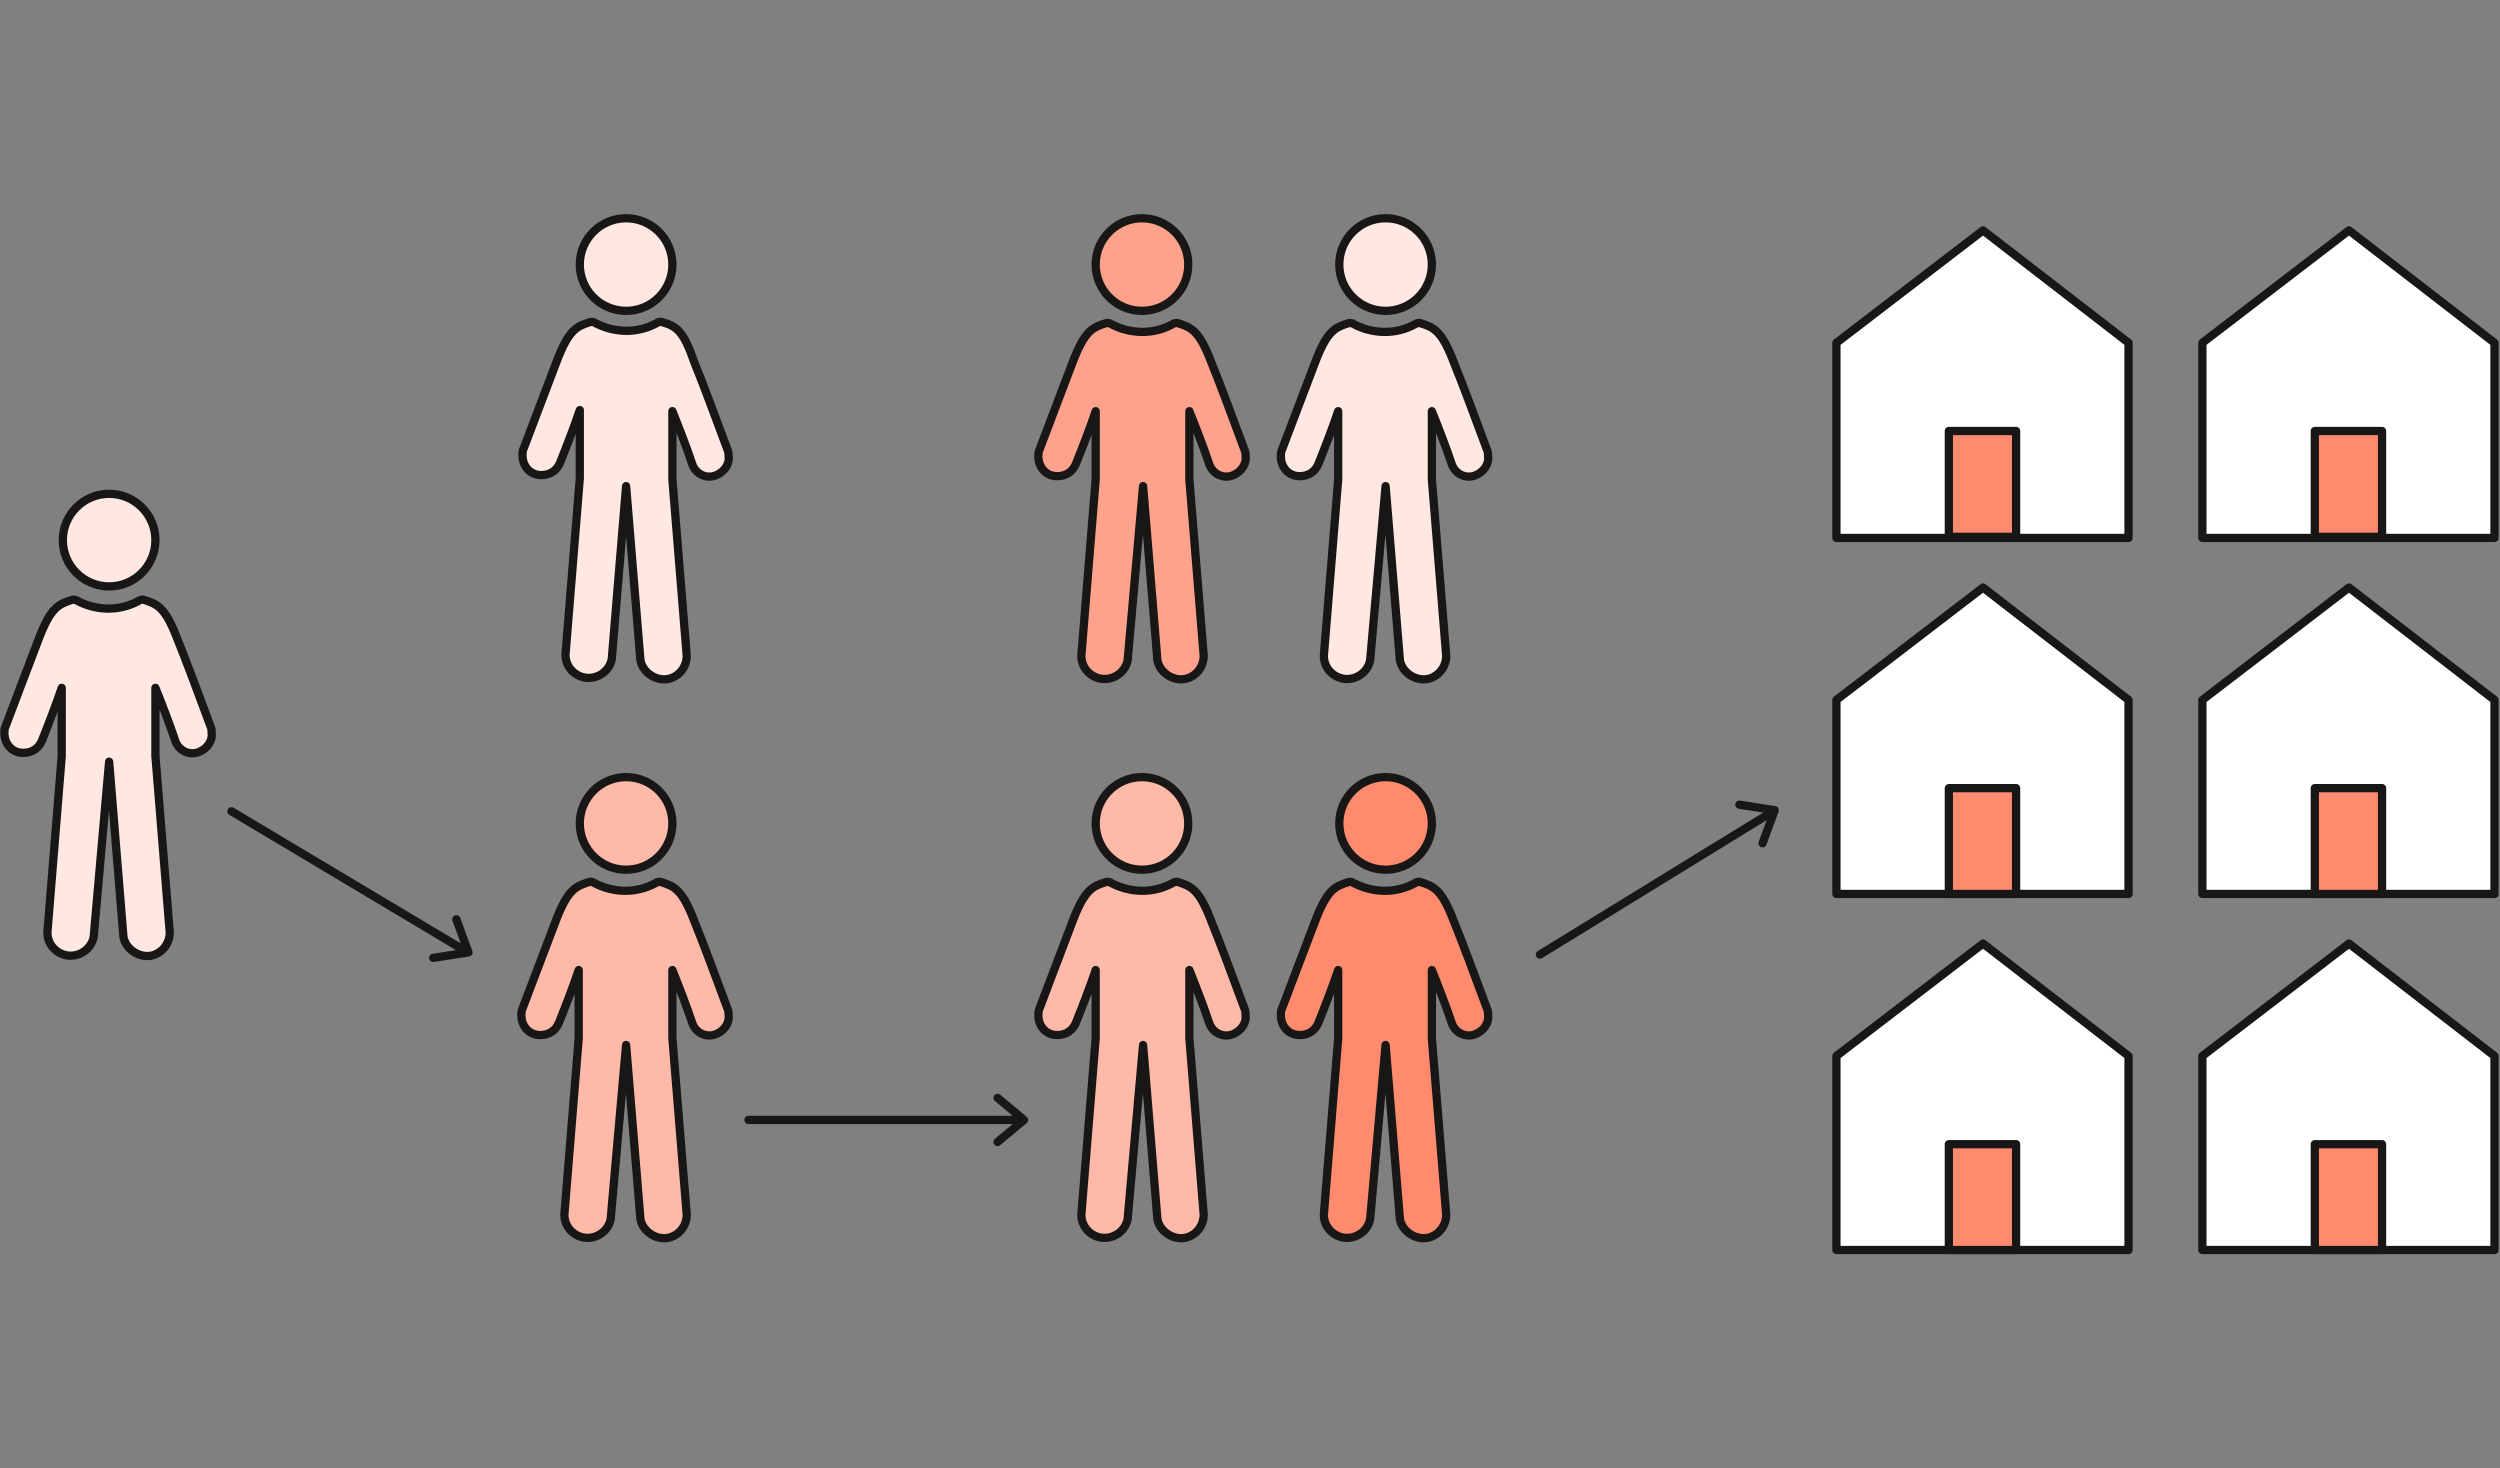 <svg enable-background="new 0 0 226.8 133.2" viewBox="0 0 226.8 133.2" xmlns="http://www.w3.org/2000/svg"><rect x="0" y="0" width="226.8" height="133.2" fill="#808080" stroke="none"/><g stroke="#181716" stroke-linecap="round" stroke-linejoin="round" stroke-width=".75"><circle cx="9.9" cy="49" fill="#ffe8e2" r="4.2"/><path d="m9.9 69.1 1.3 15.9c.2 1.1 1.4 1.9 2.5 1.7 1-.2 1.7-1.1 1.7-2.1l-1.3-16v-6.2c.6 1.5 1.3 3.3 1.8 4.8.3.9 1.3 1.4 2.2 1 .7-.3 1.2-1 1.1-1.7 0-.2 0-.4-.1-.6-1-2.7-2.3-6.2-3-7.9-1.1-2.9-1.8-3.2-3.1-3.6-.1 0-.3 0-.4.1-1.8 1-3.9.9-5.6 0-.1-.1-.3-.1-.4-.1-1.3.4-2 .7-3.1 3.6-.7 1.8-2 5.3-3 7.9-.1.2-.1.4-.1.6 0 1 .7 1.8 1.7 1.8.8 0 1.4-.4 1.7-1.1.6-1.5 1.3-3.3 1.8-4.8v6.2l-1.3 16c0 1.2 1 2.1 2.1 2.1 1 0 1.9-.7 2.1-1.7z" fill="#ffe8e2"/><circle cx="56.8" cy="74.7" fill="#ffb9a9" r="4.2"/><path d="m56.8 94.8 1.3 15.8c.2 1.1 1.4 1.9 2.5 1.7 1-.2 1.7-1.1 1.7-2.1l-1.3-16v-6.2c.6 1.5 1.3 3.3 1.8 4.8.3.9 1.3 1.4 2.2 1 .7-.3 1.2-1 1.1-1.7 0-.2 0-.4-.1-.6-1-2.7-2.3-6.2-3-7.9-1.1-2.9-1.8-3.2-3.1-3.6-.1 0-.3 0-.4.1-1.8 1-3.9.9-5.6 0-.1-.1-.3-.1-.4-.1-1.3.4-2 .7-3.1 3.6-.7 1.8-2 5.3-3 7.9-.1.2-.1.4-.1.6 0 1 .7 1.8 1.7 1.8.8 0 1.4-.4 1.7-1.1.6-1.5 1.3-3.3 1.8-4.8v6.2l-1.3 16c0 1.2 1 2.1 2.1 2.1 1 0 1.9-.7 2.1-1.7z" fill="#ffb9a9"/><circle cx="56.8" cy="24" fill="#ffe8e2" r="4.2"/><path d="m56.8 44.1 1.3 15.8c.2 1.1 1.4 1.9 2.5 1.7 1-.2 1.7-1.1 1.7-2.1l-1.3-16v-6.2c.6 1.5 1.3 3.3 1.8 4.8.3.9 1.3 1.4 2.2 1 .7-.3 1.2-1 1.1-1.7 0-.2 0-.4-.1-.6-1-2.7-2.3-6.2-3-7.9-1-2.9-1.6-3.3-3-3.7-.1 0-.3 0-.4.1-1.8 1-3.9.9-5.6 0-.1-.1-.3-.1-.4-.1-1.3.4-2 .7-3.1 3.6-.7 1.8-2 5.3-3 7.9-.1.2-.1.4-.1.6 0 1 .7 1.8 1.7 1.8.8 0 1.4-.4 1.7-1.1.6-1.5 1.3-3.3 1.8-4.8v6.2l-1.3 16c0 1.2 1 2.1 2.1 2.1 1 0 1.9-.7 2.1-1.7z" fill="#ffe8e2"/><circle cx="103.6" cy="74.7" fill="#ffb9a9" r="4.2"/><path d="m103.7 94.8 1.3 15.8c.2 1.1 1.4 1.9 2.5 1.7 1-.2 1.7-1.1 1.7-2.1l-1.3-16v-6.2c.6 1.5 1.3 3.3 1.8 4.8.3.9 1.3 1.4 2.2 1 .7-.3 1.2-1 1.1-1.7 0-.2 0-.4-.1-.6-1-2.7-2.3-6.2-3-7.9-1.1-2.9-1.8-3.2-3.1-3.6-.1 0-.3 0-.4.1-1.8 1-3.9.9-5.6 0-.1-.1-.3-.1-.4-.1-1.3.4-2 .7-3.1 3.6-.7 1.8-2 5.3-3 7.9-.1.2-.1.4-.1.6 0 1 .7 1.8 1.7 1.8.8 0 1.4-.4 1.7-1.1.6-1.5 1.3-3.3 1.8-4.8v6.2l-1.3 16c0 1.2 1 2.1 2.1 2.1 1 0 1.9-.7 2.1-1.7z" fill="#ffb9a9"/><circle cx="103.6" cy="24" fill="#ffa28c" r="4.2"/><path d="m103.7 44.1 1.3 15.8c.2 1.1 1.4 1.9 2.5 1.7 1-.2 1.7-1.1 1.7-2.1l-1.3-16v-6.2c.6 1.5 1.3 3.3 1.8 4.8.3.9 1.3 1.4 2.2 1 .7-.3 1.2-1 1.1-1.7 0-.2 0-.4-.1-.6-1-2.7-2.3-6.2-3-7.9-1.1-2.9-1.8-3.2-3.1-3.6-.1 0-.3 0-.4.1-1.8 1-3.9.9-5.6 0-.1-.1-.3-.1-.4-.1-1.3.4-2 .7-3.1 3.6-.7 1.8-2 5.3-3 7.9-.1.2-.1.4-.1.6 0 1 .7 1.8 1.7 1.8.8 0 1.4-.4 1.7-1.1.6-1.5 1.3-3.3 1.8-4.8v6.2l-1.3 16c0 1.2 1 2.1 2.1 2.1 1 0 1.9-.7 2.1-1.7z" fill="#ffa28c"/><circle cx="125.7" cy="74.7" fill="#ff8b6f" r="4.2"/><path d="m125.7 94.8 1.3 15.8c.2 1.1 1.4 1.9 2.5 1.7 1-.2 1.7-1.1 1.7-2.1l-1.3-16v-6.2c.6 1.5 1.3 3.3 1.8 4.8.3.9 1.3 1.4 2.2 1 .7-.3 1.2-1 1.1-1.7 0-.2 0-.4-.1-.6-1-2.7-2.3-6.2-3-7.9-1.1-2.9-1.8-3.2-3.1-3.6-.1 0-.3 0-.4.1-1.8 1-3.9.9-5.6 0-.1-.1-.3-.1-.4-.1-1.3.4-2 .7-3.1 3.6-.7 1.8-2 5.3-3 7.9-.1.2-.1.4-.1.6 0 1 .7 1.8 1.7 1.8.8 0 1.4-.4 1.7-1.1.6-1.5 1.3-3.3 1.8-4.8v6.2l-1.3 16c0 1.2 1 2.1 2.1 2.1 1 0 1.9-.7 2.1-1.7z" fill="#ff8b6f"/><circle cx="125.7" cy="24" fill="#ffe8e2" r="4.2"/><path d="m125.7 44.1 1.3 15.8c.2 1.1 1.4 1.9 2.5 1.7 1-.2 1.7-1.1 1.7-2.1l-1.3-16v-6.2c.6 1.5 1.3 3.3 1.8 4.8.3.9 1.3 1.4 2.2 1 .7-.3 1.2-1 1.1-1.7 0-.2 0-.4-.1-.6-1-2.7-2.3-6.2-3-7.9-1.1-2.9-1.8-3.2-3.1-3.6-.1 0-.3 0-.4.1-1.8 1-3.9.9-5.6 0-.1-.1-.3-.1-.4-.1-1.3.4-2 .7-3.1 3.6-.7 1.8-2 5.3-3 7.9-.1.2-.1.4-.1.6 0 1 .7 1.8 1.7 1.8.8 0 1.4-.4 1.7-1.1.6-1.5 1.3-3.3 1.8-4.8v6.2l-1.3 16c0 1.2 1 2.1 2.1 2.1 1 0 1.9-.7 2.1-1.7z" fill="#ffe8e2"/><path d="m179.9 20.9-13.3 10.2v17.7h26.5v-17.7z" fill="#fff"/><path d="m176.8 39.1h6.1v9.6h-6.1z" fill="#ff8b6f"/><path d="m213.1 20.9-13.3 10.2v17.7h26.5v-17.7z" fill="#fff"/><path d="m210 39.1h6.1v9.6h-6.1z" fill="#ff8b6f"/><path d="m179.9 53.3-13.3 10.2v17.6h26.5v-17.6z" fill="#fff"/><path d="m176.8 71.5h6.1v9.6h-6.1z" fill="#ff8b6f"/><path d="m213.1 53.3-13.3 10.2v17.6h26.5v-17.6z" fill="#fff"/><path d="m210 71.5h6.1v9.6h-6.1z" fill="#ff8b6f"/><path d="m179.9 85.6-13.3 10.2v17.6h26.5v-17.6z" fill="#fff"/><path d="m176.8 103.8h6.1v9.6h-6.1z" fill="#ff8b6f"/><path d="m213.1 85.6-13.3 10.2v17.6h26.5v-17.6z" fill="#fff"/><path d="m210 103.8h6.1v9.6h-6.1z" fill="#ff8b6f"/><g fill="none"><path d="m92.6 101.6h-24.7"/><path d="m90.5 99.6 2.4 2-2.4 2"/><path d="m160.7 73.7-21 12.9"/><path d="m157.8 73 3.2.5-1.1 3"/><path d="m42.1 86.2-21.1-12.6"/><path d="m41.4 83.4 1.1 3-3.2.5"/></g></g></svg>
